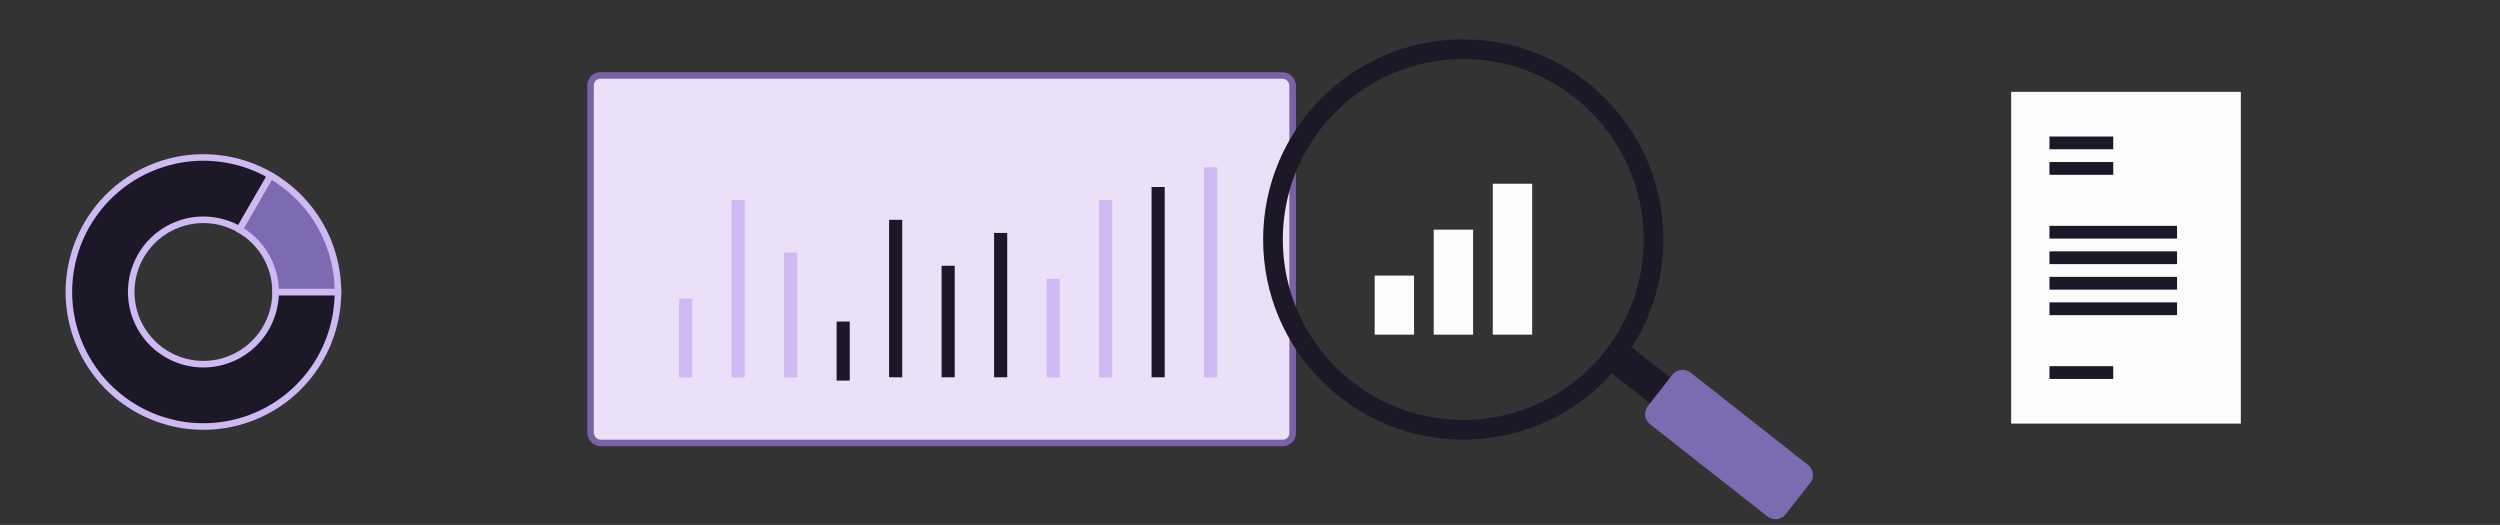<svg width="381" height="80" fill="none" xmlns="http://www.w3.org/2000/svg"><rect width="100%" height="100%" fill="#333333" stroke="none"/><rect x="90" y="11.5" width="107" height="56" rx="1.5" fill="#EAE1F8" stroke="#7B62A7"/><path d="M104.5 57.5v-12M112.5 57.5v-27M120.5 57.5v-19" stroke="#CEB9F3" stroke-width="2"/><path d="M128.5 58v-9M136.5 57.5v-24M144.5 57.5v-17M152.5 57.5v-22" stroke="#1C1827" stroke-width="2"/><path d="M160.5 57.5v-15M168.5 57.5v-27" stroke="#CEB9F3" stroke-width="2"/><path d="M176.5 57.5v-29" stroke="#1C1827" stroke-width="2"/><path d="M184.5 57.5v-32" stroke="#CEB9F3" stroke-width="2"/><path d="M51.5 44.5a20.5 20.5 0 1 1-10.25-17.753l-4.75 8.228a10.999 10.999 0 1 0 5.498 9.525H51.5Z" fill="#1C1827" stroke="#CEB9F3"/><path d="M41.25 26.747A20.499 20.499 0 0 1 51.5 44.5h-9.502a10.998 10.998 0 0 0-5.499-9.525l4.751-8.229Z" fill="#7D6BB2" stroke="#CEB9F3"/><circle cx="223" cy="36.5" r="29" stroke="#1C1827" stroke-width="3"/><path fill="#FCFCFC" d="M209.5 42h6v9h-6zM218.5 35h6v16h-6zM227.5 28h6v23h-6z"/><path d="m246 54 28 22" stroke="#1C1827" stroke-width="5"/><path fill-rule="evenodd" clip-rule="evenodd" d="M251.487 64.667a2 2 0 0 1-.337-2.808l3.707-4.718a2 2 0 0 1 2.808-.337l17.855 14.029a2 2 0 0 1 .337 2.808l-3.707 4.718a2 2 0 0 1-2.809.337l-17.854-14.029Z" fill="#7D6BB2"/><path fill="#FCFCFC" d="M306.5 14h35v50.556h-35z"/><path d="M312.336 21.778h9.722M312.336 25.667h9.722M312.336 56.778h9.722M312.336 35.389h19.444M312.336 39.278h19.444M312.336 43.167h19.444M312.336 47.056h19.444" stroke="#1C1827" stroke-width="1.944"/></svg>